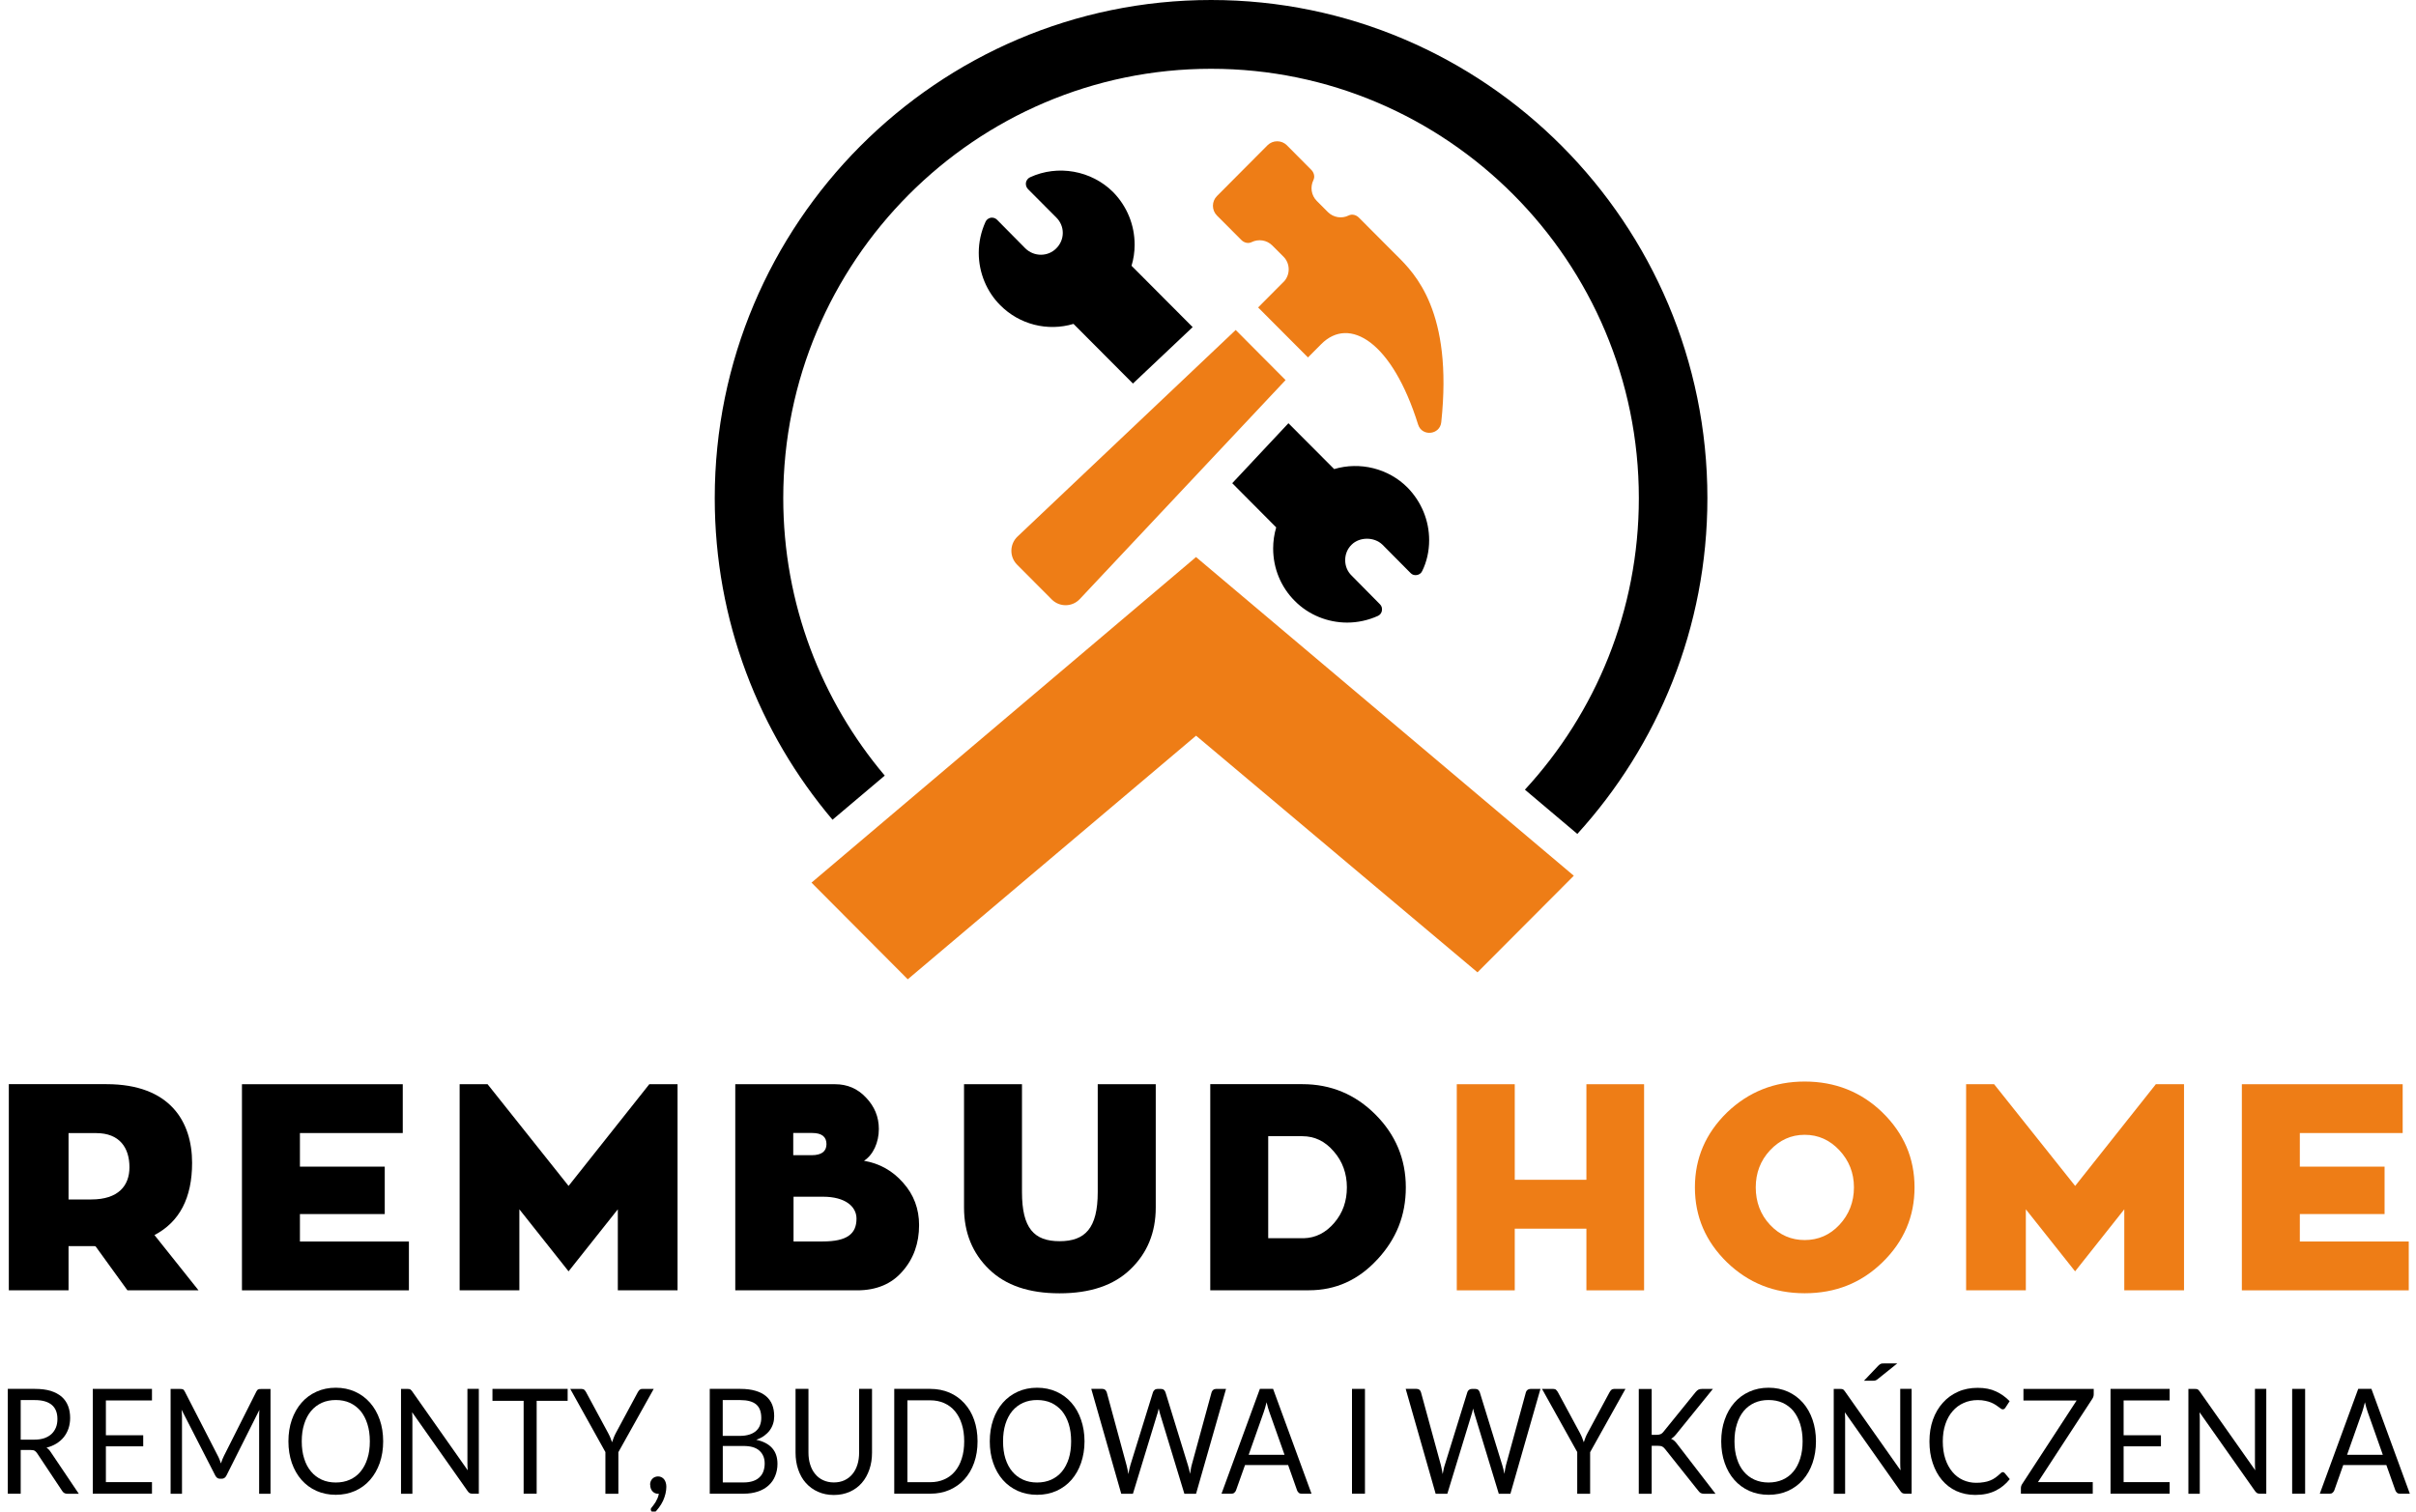 <?xml version="1.0" encoding="UTF-8"?>
<svg xmlns="http://www.w3.org/2000/svg" xmlns:xlink="http://www.w3.org/1999/xlink" width="155px" height="97px" viewBox="0 0 154 97" version="1.1">
  <g id="surface1">
    <path style=" stroke:none;fill-rule:nonzero;fill:rgb(0%,0%,0%);fill-opacity:1;" d="M 7.676 82.805 L 5.637 79.988 C 5.617 79.969 5.582 79.969 5.523 79.969 L 3.898 79.969 L 3.898 82.801 L 0.066 82.801 L 0.066 69.574 L 6.328 69.574 C 10.422 69.574 11.824 71.996 11.824 74.621 C 11.824 76.875 11.02 78.414 9.41 79.258 L 12.234 82.801 L 7.672 82.801 Z M 3.898 72.711 L 3.898 76.973 L 5.355 76.973 C 7.094 76.973 7.805 76.09 7.805 74.906 C 7.805 73.652 7.168 72.715 5.672 72.715 L 3.898 72.715 Z M 3.898 72.711 "></path>
    <path style=" stroke:none;fill-rule:nonzero;fill:rgb(0%,0%,0%);fill-opacity:1;" d="M 18.742 79.672 L 25.734 79.672 L 25.734 82.805 L 15.023 82.805 L 15.023 69.578 L 25.34 69.578 L 25.34 72.711 L 18.742 72.711 L 18.742 74.867 L 24.184 74.867 L 24.184 77.91 L 18.742 77.91 Z M 18.742 79.672 "></path>
    <path style=" stroke:none;fill-rule:nonzero;fill:rgb(0%,0%,0%);fill-opacity:1;" d="M 41.156 69.578 L 42.969 69.578 L 42.969 82.805 L 39.137 82.805 L 39.137 77.605 L 35.977 81.586 L 32.82 77.605 L 32.82 82.805 L 28.988 82.805 L 28.988 69.578 L 30.781 69.578 L 35.977 76.105 Z M 41.156 69.578 "></path>
    <path style=" stroke:none;fill-rule:nonzero;fill:rgb(0%,0%,0%);fill-opacity:1;" d="M 54.934 74.492 C 55.922 74.66 56.766 75.129 57.438 75.898 C 58.129 76.664 58.465 77.586 58.465 78.617 C 58.465 79.781 58.113 80.777 57.398 81.586 C 56.707 82.391 55.734 82.805 54.484 82.805 L 46.672 82.805 L 46.672 69.578 L 53.082 69.578 C 53.848 69.578 54.523 69.855 55.062 70.438 C 55.605 71.004 55.883 71.676 55.883 72.449 C 55.883 73.328 55.512 74.117 54.93 74.492 Z M 50.391 72.707 L 50.391 74.133 L 51.57 74.133 C 52.203 74.133 52.523 73.891 52.523 73.422 C 52.523 72.953 52.223 72.707 51.609 72.707 Z M 50.41 79.668 L 52.277 79.668 C 53.848 79.668 54.449 79.18 54.449 78.203 C 54.449 77.434 53.738 76.797 52.297 76.797 L 50.41 76.797 Z M 50.41 79.668 "></path>
    <path style=" stroke:none;fill-rule:nonzero;fill:rgb(0%,0%,0%);fill-opacity:1;" d="M 73.648 69.578 L 73.648 77.496 C 73.648 79.09 73.105 80.422 72.02 81.457 C 70.953 82.488 69.438 82.996 67.477 82.996 C 65.516 82.996 64.02 82.488 62.957 81.457 C 61.887 80.426 61.348 79.094 61.348 77.496 L 61.348 69.578 L 65.066 69.578 L 65.066 76.5 C 65.066 78.809 65.832 79.652 67.477 79.652 C 69.125 79.652 69.926 78.812 69.926 76.5 L 69.926 69.578 Z M 73.648 69.578 "></path>
    <path style=" stroke:none;fill-rule:nonzero;fill:rgb(0%,0%,0%);fill-opacity:1;" d="M 87.855 80.832 C 86.641 82.148 85.184 82.801 83.48 82.801 L 77.145 82.801 L 77.145 69.574 L 83.055 69.574 C 84.887 69.574 86.453 70.23 87.746 71.527 C 89.035 72.82 89.691 74.379 89.691 76.195 C 89.691 78.016 89.074 79.52 87.859 80.832 Z M 80.863 79.461 L 83.145 79.461 C 83.91 79.441 84.562 79.105 85.105 78.469 C 85.648 77.832 85.91 77.082 85.91 76.195 C 85.91 75.312 85.629 74.527 85.07 73.891 C 84.508 73.23 83.836 72.914 83.051 72.914 L 80.863 72.914 Z M 80.863 79.461 "></path>
    <path style=" stroke:none;fill-rule:nonzero;fill:rgb(93.333%,49.02%,8.627%);fill-opacity:1;" d="M 101.277 69.578 L 104.977 69.578 L 104.977 82.805 L 101.277 82.805 L 101.277 78.848 L 96.68 78.848 L 96.68 82.805 L 92.961 82.805 L 92.961 69.578 L 96.68 69.578 L 96.68 75.711 L 101.277 75.711 Z M 101.277 69.578 "></path>
    <path style=" stroke:none;fill-rule:nonzero;fill:rgb(93.333%,49.02%,8.627%);fill-opacity:1;" d="M 120.273 71.395 C 121.637 72.73 122.328 74.32 122.328 76.199 C 122.328 78.078 121.637 79.672 120.273 81.004 C 118.906 82.34 117.246 82.992 115.281 82.992 C 113.32 82.992 111.676 82.336 110.293 81.004 C 108.93 79.672 108.238 78.078 108.238 76.199 C 108.238 74.32 108.93 72.73 110.293 71.395 C 111.676 70.066 113.34 69.406 115.281 69.406 C 117.227 69.406 118.906 70.066 120.273 71.395 Z M 117.508 78.602 C 118.121 77.945 118.441 77.137 118.441 76.199 C 118.441 75.262 118.121 74.477 117.508 73.816 C 116.891 73.16 116.16 72.824 115.281 72.824 C 114.402 72.824 113.676 73.164 113.059 73.816 C 112.441 74.477 112.141 75.281 112.141 76.199 C 112.141 77.117 112.438 77.945 113.059 78.602 C 113.676 79.262 114.422 79.578 115.281 79.578 C 116.141 79.578 116.891 79.262 117.508 78.602 Z M 117.508 78.602 "></path>
    <path style=" stroke:none;fill-rule:nonzero;fill:rgb(93.333%,49.02%,8.627%);fill-opacity:1;" d="M 137.805 69.578 L 139.617 69.578 L 139.617 82.805 L 135.785 82.805 L 135.785 77.605 L 132.629 81.586 L 129.469 77.605 L 129.469 82.805 L 125.637 82.805 L 125.637 69.578 L 127.434 69.578 L 132.633 76.105 L 137.809 69.578 Z M 137.805 69.578 "></path>
    <path style=" stroke:none;fill-rule:nonzero;fill:rgb(93.333%,49.02%,8.627%);fill-opacity:1;" d="M 147.047 79.672 L 154.035 79.672 L 154.035 82.805 L 143.328 82.805 L 143.328 69.578 L 153.645 69.578 L 153.645 72.711 L 147.047 72.711 L 147.047 74.867 L 152.484 74.867 L 152.484 77.91 L 147.047 77.91 Z M 147.047 79.672 "></path>
    <path style=" stroke:none;fill-rule:nonzero;fill:rgb(0%,0%,0%);fill-opacity:1;" d="M 0.828 93.047 L 0.828 95.855 L 0 95.855 L 0 89.129 L 1.742 89.129 C 2.129 89.129 2.469 89.172 2.754 89.258 C 3.035 89.348 3.27 89.473 3.457 89.633 C 3.641 89.797 3.777 89.992 3.867 90.223 C 3.957 90.453 4 90.711 4 90.996 C 4 91.23 3.965 91.453 3.898 91.66 C 3.828 91.871 3.727 92.055 3.598 92.219 C 3.469 92.383 3.309 92.52 3.121 92.637 C 2.934 92.754 2.723 92.84 2.484 92.902 C 2.586 92.969 2.68 93.062 2.758 93.188 L 4.555 95.859 L 3.816 95.859 C 3.664 95.859 3.555 95.793 3.48 95.664 L 1.883 93.262 C 1.836 93.188 1.781 93.137 1.727 93.102 C 1.668 93.066 1.582 93.051 1.465 93.051 L 0.832 93.051 Z M 0.828 92.387 L 1.703 92.387 C 1.945 92.387 2.16 92.355 2.344 92.293 C 2.527 92.227 2.684 92.137 2.809 92.02 C 2.934 91.902 3.023 91.762 3.09 91.602 C 3.156 91.438 3.184 91.258 3.184 91.059 C 3.184 90.66 3.062 90.355 2.82 90.156 C 2.578 89.953 2.219 89.848 1.738 89.848 L 0.828 89.848 Z M 0.828 92.387 "></path>
    <path style=" stroke:none;fill-rule:nonzero;fill:rgb(0%,0%,0%);fill-opacity:1;" d="M 9.25 89.129 L 9.25 89.871 L 6.293 89.871 L 6.293 92.105 L 8.688 92.105 L 8.688 92.816 L 6.293 92.816 L 6.293 95.113 L 9.25 95.113 L 9.25 95.855 L 5.453 95.855 L 5.453 89.129 Z M 9.25 89.129 "></path>
    <path style=" stroke:none;fill-rule:nonzero;fill:rgb(0%,0%,0%);fill-opacity:1;" d="M 13.586 93.664 C 13.613 93.746 13.645 93.828 13.672 93.914 C 13.699 93.828 13.73 93.742 13.762 93.664 C 13.797 93.586 13.832 93.504 13.871 93.422 L 15.953 89.289 C 15.988 89.219 16.027 89.176 16.07 89.16 C 16.113 89.141 16.168 89.137 16.242 89.137 L 16.855 89.137 L 16.855 95.859 L 16.125 95.859 L 16.125 90.918 C 16.125 90.855 16.125 90.781 16.129 90.707 C 16.129 90.633 16.137 90.555 16.141 90.477 L 14.031 94.684 C 13.961 94.824 13.859 94.895 13.73 94.895 L 13.609 94.895 C 13.48 94.895 13.379 94.824 13.309 94.684 L 11.148 90.465 C 11.16 90.547 11.164 90.625 11.168 90.703 C 11.172 90.781 11.176 90.852 11.176 90.918 L 11.176 95.859 L 10.445 95.859 L 10.445 89.133 L 11.059 89.133 C 11.133 89.133 11.191 89.141 11.23 89.156 C 11.27 89.168 11.309 89.215 11.348 89.285 L 13.473 93.422 C 13.516 93.496 13.547 93.574 13.582 93.66 Z M 13.586 93.664 "></path>
    <path style=" stroke:none;fill-rule:nonzero;fill:rgb(0%,0%,0%);fill-opacity:1;" d="M 24.082 92.496 C 24.082 93 24.008 93.461 23.863 93.883 C 23.715 94.301 23.508 94.664 23.242 94.969 C 22.977 95.273 22.656 95.508 22.281 95.676 C 21.906 95.84 21.492 95.926 21.043 95.926 C 20.59 95.926 20.176 95.84 19.805 95.676 C 19.43 95.508 19.113 95.273 18.844 94.969 C 18.578 94.668 18.371 94.301 18.223 93.883 C 18.078 93.461 18.004 93 18.004 92.496 C 18.004 91.992 18.078 91.527 18.223 91.109 C 18.371 90.688 18.578 90.324 18.844 90.02 C 19.109 89.715 19.43 89.477 19.805 89.309 C 20.176 89.141 20.586 89.055 21.043 89.055 C 21.496 89.055 21.906 89.141 22.281 89.309 C 22.652 89.477 22.973 89.715 23.242 90.02 C 23.508 90.324 23.715 90.684 23.863 91.109 C 24.008 91.527 24.082 91.992 24.082 92.496 Z M 23.227 92.496 C 23.227 92.082 23.176 91.711 23.07 91.383 C 22.969 91.055 22.82 90.777 22.633 90.547 C 22.441 90.324 22.215 90.148 21.945 90.023 C 21.676 89.902 21.375 89.844 21.043 89.844 C 20.715 89.844 20.414 89.902 20.145 90.023 C 19.879 90.145 19.648 90.32 19.457 90.547 C 19.266 90.777 19.117 91.055 19.016 91.383 C 18.91 91.711 18.859 92.082 18.859 92.496 C 18.859 92.91 18.91 93.281 19.016 93.605 C 19.117 93.934 19.266 94.207 19.457 94.434 C 19.648 94.664 19.879 94.836 20.145 94.957 C 20.414 95.078 20.715 95.137 21.043 95.137 C 21.375 95.137 21.676 95.078 21.945 94.957 C 22.215 94.836 22.445 94.664 22.633 94.434 C 22.82 94.207 22.969 93.93 23.07 93.605 C 23.176 93.281 23.227 92.91 23.227 92.496 Z M 23.227 92.496 "></path>
    <path style=" stroke:none;fill-rule:nonzero;fill:rgb(0%,0%,0%);fill-opacity:1;" d="M 25.816 89.16 C 25.852 89.18 25.895 89.223 25.941 89.285 L 29.508 94.355 C 29.5 94.273 29.496 94.195 29.492 94.117 C 29.488 94.043 29.488 93.965 29.488 93.891 L 29.488 89.129 L 30.219 89.129 L 30.219 95.855 L 29.797 95.855 C 29.734 95.855 29.68 95.84 29.633 95.82 C 29.586 95.797 29.547 95.75 29.504 95.691 L 25.941 90.629 C 25.945 90.707 25.949 90.781 25.953 90.859 C 25.953 90.938 25.957 91.004 25.957 91.066 L 25.957 95.859 L 25.227 95.859 L 25.227 89.133 L 25.656 89.133 C 25.734 89.133 25.789 89.141 25.824 89.16 Z M 25.816 89.16 "></path>
    <path style=" stroke:none;fill-rule:nonzero;fill:rgb(0%,0%,0%);fill-opacity:1;" d="M 35.918 89.129 L 35.918 89.895 L 33.93 89.895 L 33.93 95.855 L 33.094 95.855 L 33.094 89.895 L 31.094 89.895 L 31.094 89.129 Z M 35.918 89.129 "></path>
    <path style=" stroke:none;fill-rule:nonzero;fill:rgb(0%,0%,0%);fill-opacity:1;" d="M 39.172 93.184 L 39.172 95.859 L 38.34 95.859 L 38.34 93.184 L 36.086 89.133 L 36.812 89.133 C 36.891 89.133 36.945 89.152 36.992 89.195 C 37.035 89.238 37.074 89.285 37.102 89.344 L 38.512 91.957 C 38.57 92.07 38.621 92.168 38.66 92.266 C 38.699 92.363 38.734 92.461 38.766 92.555 C 38.797 92.457 38.832 92.359 38.871 92.266 C 38.91 92.168 38.953 92.066 39.012 91.957 L 40.418 89.344 C 40.445 89.297 40.48 89.246 40.523 89.199 C 40.57 89.156 40.625 89.133 40.699 89.133 L 41.438 89.133 L 39.176 93.184 Z M 39.172 93.184 "></path>
    <path style=" stroke:none;fill-rule:nonzero;fill:rgb(0%,0%,0%);fill-opacity:1;" d="M 41.207 95.277 C 41.207 95.207 41.219 95.137 41.242 95.074 C 41.266 95.008 41.301 94.953 41.348 94.902 C 41.391 94.855 41.445 94.816 41.508 94.789 C 41.574 94.766 41.641 94.746 41.715 94.746 C 41.805 94.746 41.879 94.766 41.945 94.801 C 42.016 94.836 42.07 94.883 42.113 94.941 C 42.16 95.004 42.191 95.074 42.215 95.156 C 42.238 95.234 42.25 95.32 42.25 95.414 C 42.25 95.555 42.23 95.703 42.195 95.855 C 42.16 96.008 42.105 96.156 42.039 96.309 C 41.969 96.453 41.883 96.602 41.781 96.738 C 41.68 96.879 41.562 97.008 41.434 97.129 L 41.305 96.992 C 41.266 96.953 41.25 96.914 41.25 96.859 C 41.25 96.82 41.27 96.777 41.312 96.734 C 41.34 96.699 41.375 96.652 41.422 96.594 C 41.465 96.535 41.508 96.469 41.559 96.395 C 41.602 96.32 41.645 96.234 41.684 96.148 C 41.723 96.055 41.75 95.957 41.77 95.859 L 41.715 95.859 C 41.637 95.859 41.57 95.844 41.512 95.816 C 41.449 95.785 41.398 95.746 41.352 95.695 C 41.309 95.645 41.273 95.582 41.25 95.512 C 41.227 95.445 41.215 95.367 41.215 95.281 Z M 41.207 95.277 "></path>
    <path style=" stroke:none;fill-rule:nonzero;fill:rgb(0%,0%,0%);fill-opacity:1;" d="M 45.035 95.855 L 45.035 89.129 L 47 89.129 C 47.379 89.129 47.703 89.172 47.977 89.254 C 48.254 89.336 48.477 89.453 48.652 89.602 C 48.824 89.75 48.961 89.938 49.043 90.152 C 49.129 90.371 49.168 90.613 49.168 90.883 C 49.168 91.051 49.148 91.211 49.098 91.363 C 49.051 91.516 48.977 91.66 48.883 91.789 C 48.789 91.918 48.668 92.035 48.523 92.141 C 48.379 92.246 48.211 92.328 48.016 92.395 C 48.465 92.492 48.805 92.668 49.035 92.926 C 49.266 93.184 49.379 93.52 49.379 93.941 C 49.379 94.223 49.328 94.484 49.23 94.719 C 49.137 94.953 48.996 95.156 48.809 95.324 C 48.625 95.492 48.398 95.625 48.129 95.715 C 47.859 95.805 47.555 95.855 47.211 95.855 L 45.031 95.855 Z M 45.871 92.145 L 46.973 92.145 C 47.207 92.145 47.41 92.113 47.582 92.059 C 47.754 92.004 47.895 91.926 48.008 91.824 C 48.121 91.723 48.207 91.602 48.258 91.461 C 48.312 91.316 48.34 91.164 48.34 90.996 C 48.34 90.602 48.234 90.312 48.012 90.125 C 47.793 89.941 47.457 89.848 46.996 89.848 L 45.867 89.848 L 45.867 92.145 Z M 45.871 92.793 L 45.871 95.133 L 47.203 95.133 C 47.438 95.133 47.645 95.102 47.816 95.043 C 47.988 94.984 48.125 94.902 48.234 94.793 C 48.348 94.688 48.426 94.559 48.48 94.41 C 48.531 94.258 48.559 94.098 48.559 93.918 C 48.559 93.57 48.445 93.297 48.219 93.094 C 47.996 92.891 47.656 92.793 47.199 92.793 Z M 45.871 92.793 "></path>
    <path style=" stroke:none;fill-rule:nonzero;fill:rgb(0%,0%,0%);fill-opacity:1;" d="M 52.996 95.133 C 53.25 95.133 53.48 95.086 53.68 94.992 C 53.879 94.898 54.051 94.766 54.188 94.598 C 54.328 94.43 54.434 94.227 54.508 93.992 C 54.582 93.758 54.617 93.5 54.617 93.219 L 54.617 89.129 L 55.445 89.129 L 55.445 93.219 C 55.445 93.605 55.391 93.965 55.277 94.297 C 55.164 94.629 55.004 94.918 54.793 95.16 C 54.582 95.406 54.324 95.594 54.02 95.73 C 53.715 95.867 53.375 95.938 52.996 95.938 C 52.617 95.938 52.277 95.867 51.973 95.73 C 51.668 95.594 51.41 95.402 51.195 95.16 C 50.98 94.922 50.82 94.629 50.707 94.297 C 50.594 93.965 50.539 93.609 50.539 93.219 L 50.539 89.129 L 51.367 89.129 L 51.367 93.211 C 51.367 93.496 51.402 93.75 51.477 93.984 C 51.551 94.219 51.656 94.422 51.797 94.59 C 51.934 94.762 52.105 94.895 52.309 94.988 C 52.512 95.082 52.738 95.133 52.996 95.133 Z M 52.996 95.133 "></path>
    <path style=" stroke:none;fill-rule:nonzero;fill:rgb(0%,0%,0%);fill-opacity:1;" d="M 62.215 92.496 C 62.215 93 62.141 93.457 61.996 93.867 C 61.852 94.281 61.641 94.633 61.375 94.93 C 61.109 95.223 60.789 95.449 60.418 95.613 C 60.043 95.777 59.633 95.855 59.18 95.855 L 56.871 95.855 L 56.871 89.129 L 59.18 89.129 C 59.633 89.129 60.043 89.211 60.418 89.371 C 60.789 89.531 61.105 89.762 61.375 90.059 C 61.641 90.352 61.852 90.703 61.996 91.117 C 62.141 91.531 62.215 91.992 62.215 92.492 Z M 61.359 92.496 C 61.359 92.082 61.309 91.715 61.203 91.387 C 61.102 91.062 60.953 90.785 60.766 90.562 C 60.578 90.336 60.348 90.164 60.078 90.043 C 59.809 89.922 59.508 89.863 59.18 89.863 L 57.715 89.863 L 57.715 95.117 L 59.18 95.117 C 59.508 95.117 59.809 95.059 60.078 94.938 C 60.348 94.82 60.578 94.648 60.766 94.422 C 60.953 94.199 61.102 93.926 61.203 93.598 C 61.309 93.273 61.359 92.906 61.359 92.492 Z M 61.359 92.496 "></path>
    <path style=" stroke:none;fill-rule:nonzero;fill:rgb(0%,0%,0%);fill-opacity:1;" d="M 69.078 92.496 C 69.078 93 69 93.461 68.855 93.883 C 68.711 94.301 68.504 94.664 68.238 94.969 C 67.973 95.273 67.648 95.508 67.277 95.676 C 66.902 95.844 66.488 95.926 66.035 95.926 C 65.582 95.926 65.168 95.84 64.797 95.676 C 64.426 95.508 64.102 95.273 63.836 94.969 C 63.57 94.668 63.363 94.301 63.219 93.883 C 63.07 93.461 63 93 63 92.496 C 63 91.992 63.074 91.527 63.219 91.109 C 63.363 90.688 63.57 90.324 63.836 90.02 C 64.102 89.715 64.426 89.477 64.797 89.309 C 65.168 89.141 65.582 89.055 66.035 89.055 C 66.488 89.055 66.902 89.141 67.277 89.309 C 67.648 89.477 67.973 89.715 68.238 90.02 C 68.504 90.324 68.711 90.684 68.855 91.109 C 69 91.527 69.078 91.992 69.078 92.496 Z M 68.219 92.496 C 68.219 92.082 68.168 91.711 68.066 91.383 C 67.961 91.055 67.816 90.777 67.629 90.547 C 67.438 90.324 67.207 90.148 66.941 90.023 C 66.672 89.902 66.367 89.844 66.035 89.844 C 65.703 89.844 65.406 89.902 65.137 90.023 C 64.867 90.145 64.637 90.32 64.445 90.547 C 64.254 90.777 64.109 91.055 64.004 91.383 C 63.902 91.711 63.852 92.082 63.852 92.496 C 63.852 92.91 63.902 93.281 64.004 93.605 C 64.109 93.934 64.254 94.207 64.445 94.434 C 64.637 94.664 64.867 94.836 65.137 94.957 C 65.406 95.078 65.703 95.137 66.035 95.137 C 66.367 95.137 66.668 95.078 66.941 94.957 C 67.207 94.836 67.438 94.664 67.629 94.434 C 67.816 94.207 67.961 93.93 68.066 93.605 C 68.168 93.281 68.219 92.91 68.219 92.496 Z M 68.219 92.496 "></path>
    <path style=" stroke:none;fill-rule:nonzero;fill:rgb(0%,0%,0%);fill-opacity:1;" d="M 69.527 89.129 L 70.219 89.129 C 70.293 89.129 70.355 89.148 70.402 89.191 C 70.449 89.234 70.484 89.281 70.504 89.348 L 71.773 94.023 C 71.797 94.105 71.816 94.199 71.836 94.293 C 71.855 94.391 71.871 94.492 71.891 94.598 C 71.91 94.492 71.93 94.391 71.953 94.293 C 71.973 94.195 71.996 94.102 72.02 94.023 L 73.469 89.348 C 73.484 89.293 73.52 89.242 73.57 89.199 C 73.617 89.156 73.68 89.133 73.75 89.133 L 73.992 89.133 C 74.066 89.133 74.129 89.152 74.172 89.195 C 74.219 89.238 74.254 89.285 74.273 89.352 L 75.711 94.023 C 75.766 94.188 75.809 94.375 75.848 94.582 C 75.867 94.477 75.883 94.379 75.898 94.285 C 75.914 94.191 75.93 94.102 75.953 94.023 L 77.23 89.348 C 77.246 89.293 77.277 89.238 77.328 89.199 C 77.375 89.156 77.438 89.133 77.508 89.133 L 78.156 89.133 L 76.234 95.859 L 75.484 95.859 L 73.922 90.727 C 73.891 90.629 73.863 90.516 73.836 90.391 C 73.824 90.449 73.805 90.512 73.793 90.57 C 73.781 90.629 73.77 90.684 73.75 90.727 L 72.184 95.859 L 71.434 95.859 L 69.512 89.133 Z M 69.527 89.129 "></path>
    <path style=" stroke:none;fill-rule:nonzero;fill:rgb(0%,0%,0%);fill-opacity:1;" d="M 83.645 95.855 L 82.996 95.855 C 82.922 95.855 82.863 95.836 82.82 95.793 C 82.773 95.754 82.738 95.703 82.715 95.641 L 82.141 94.016 L 79.375 94.016 L 78.797 95.641 C 78.777 95.695 78.742 95.746 78.691 95.789 C 78.645 95.836 78.586 95.855 78.512 95.855 L 77.867 95.855 L 80.328 89.129 L 81.176 89.129 L 83.641 95.855 Z M 79.605 93.359 L 81.91 93.359 L 80.941 90.625 C 80.879 90.453 80.816 90.242 80.758 89.988 C 80.727 90.117 80.695 90.234 80.664 90.344 C 80.633 90.453 80.605 90.547 80.574 90.625 L 79.609 93.359 Z M 79.605 93.359 "></path>
    <path style=" stroke:none;fill-rule:nonzero;fill:rgb(0%,0%,0%);fill-opacity:1;" d="M 87.07 95.855 L 86.238 95.855 L 86.238 89.129 L 87.07 89.129 Z M 87.07 95.855 "></path>
    <path style=" stroke:none;fill-rule:nonzero;fill:rgb(0%,0%,0%);fill-opacity:1;" d="M 89.691 89.129 L 90.383 89.129 C 90.457 89.129 90.52 89.148 90.566 89.191 C 90.617 89.234 90.648 89.281 90.664 89.348 L 91.941 94.023 C 91.961 94.105 91.98 94.199 92 94.293 C 92.02 94.391 92.035 94.492 92.055 94.598 C 92.074 94.492 92.098 94.391 92.117 94.293 C 92.137 94.195 92.16 94.102 92.188 94.023 L 93.637 89.348 C 93.652 89.293 93.684 89.242 93.734 89.199 C 93.785 89.156 93.848 89.133 93.918 89.133 L 94.156 89.133 C 94.23 89.133 94.293 89.152 94.34 89.195 C 94.383 89.238 94.418 89.285 94.438 89.352 L 95.879 94.023 C 95.93 94.188 95.977 94.375 96.016 94.582 C 96.031 94.477 96.047 94.379 96.062 94.285 C 96.078 94.191 96.098 94.102 96.117 94.023 L 97.395 89.348 C 97.41 89.293 97.441 89.238 97.492 89.199 C 97.547 89.156 97.605 89.133 97.68 89.133 L 98.328 89.133 L 96.402 95.859 L 95.656 95.859 L 94.094 90.727 C 94.062 90.629 94.035 90.516 94.008 90.391 C 93.992 90.449 93.98 90.512 93.965 90.57 C 93.953 90.629 93.941 90.684 93.922 90.727 L 92.355 95.859 L 91.605 95.859 L 89.684 89.133 Z M 89.691 89.129 "></path>
    <path style=" stroke:none;fill-rule:nonzero;fill:rgb(0%,0%,0%);fill-opacity:1;" d="M 101.516 93.184 L 101.516 95.859 L 100.688 95.859 L 100.688 93.184 L 98.43 89.133 L 99.16 89.133 C 99.234 89.133 99.293 89.152 99.336 89.195 C 99.379 89.238 99.414 89.285 99.449 89.344 L 100.859 91.957 C 100.918 92.07 100.965 92.168 101.004 92.266 C 101.043 92.363 101.078 92.461 101.109 92.555 C 101.141 92.457 101.172 92.359 101.211 92.266 C 101.246 92.168 101.297 92.066 101.355 91.957 L 102.762 89.344 C 102.789 89.297 102.824 89.246 102.867 89.199 C 102.914 89.156 102.973 89.133 103.043 89.133 L 103.781 89.133 L 101.52 93.184 Z M 101.516 93.184 "></path>
    <path style=" stroke:none;fill-rule:nonzero;fill:rgb(0%,0%,0%);fill-opacity:1;" d="M 105.469 92.078 L 105.785 92.078 C 105.891 92.078 105.977 92.062 106.043 92.031 C 106.109 92.004 106.168 91.953 106.223 91.879 L 108.273 89.348 C 108.336 89.27 108.398 89.215 108.457 89.18 C 108.516 89.148 108.59 89.133 108.684 89.133 L 109.391 89.133 L 107.043 92.031 C 106.984 92.102 106.93 92.164 106.875 92.211 C 106.824 92.262 106.766 92.305 106.707 92.332 C 106.789 92.363 106.855 92.402 106.918 92.461 C 106.98 92.516 107.043 92.586 107.105 92.672 L 109.559 95.859 L 108.836 95.859 C 108.777 95.859 108.734 95.855 108.695 95.844 C 108.656 95.836 108.625 95.82 108.598 95.809 C 108.57 95.793 108.547 95.773 108.523 95.746 C 108.5 95.723 108.477 95.695 108.453 95.664 L 106.328 92.996 C 106.297 92.961 106.266 92.93 106.242 92.902 C 106.215 92.875 106.184 92.852 106.148 92.832 C 106.109 92.812 106.07 92.801 106.02 92.793 C 105.973 92.785 105.918 92.781 105.844 92.781 L 105.465 92.781 L 105.465 95.859 L 104.637 95.859 L 104.637 89.137 L 105.465 89.137 L 105.465 92.082 Z M 105.469 92.078 "></path>
    <path style=" stroke:none;fill-rule:nonzero;fill:rgb(0%,0%,0%);fill-opacity:1;" d="M 116.004 92.496 C 116.004 93 115.93 93.461 115.785 93.883 C 115.641 94.301 115.434 94.664 115.168 94.969 C 114.898 95.273 114.578 95.508 114.207 95.676 C 113.832 95.844 113.418 95.926 112.965 95.926 C 112.512 95.926 112.098 95.84 111.727 95.676 C 111.352 95.508 111.035 95.273 110.766 94.969 C 110.5 94.668 110.293 94.301 110.148 93.883 C 110 93.461 109.926 93 109.926 92.496 C 109.926 91.992 110 91.527 110.148 91.109 C 110.293 90.688 110.5 90.324 110.766 90.02 C 111.031 89.715 111.352 89.477 111.727 89.309 C 112.098 89.141 112.512 89.055 112.965 89.055 C 113.418 89.055 113.832 89.141 114.207 89.309 C 114.578 89.477 114.898 89.715 115.168 90.02 C 115.434 90.324 115.641 90.684 115.785 91.109 C 115.93 91.527 116.004 91.992 116.004 92.496 Z M 115.148 92.496 C 115.148 92.082 115.094 91.711 114.992 91.383 C 114.887 91.055 114.742 90.777 114.555 90.547 C 114.367 90.324 114.137 90.148 113.867 90.023 C 113.598 89.902 113.297 89.844 112.961 89.844 C 112.629 89.844 112.332 89.902 112.062 90.023 C 111.793 90.145 111.562 90.32 111.371 90.547 C 111.18 90.777 111.035 91.055 110.934 91.383 C 110.828 91.711 110.777 92.082 110.777 92.496 C 110.777 92.91 110.828 93.281 110.934 93.605 C 111.035 93.934 111.18 94.207 111.371 94.434 C 111.562 94.664 111.793 94.836 112.062 94.957 C 112.332 95.078 112.633 95.137 112.961 95.137 C 113.289 95.137 113.594 95.078 113.867 94.957 C 114.137 94.836 114.367 94.664 114.555 94.434 C 114.746 94.207 114.887 93.93 114.992 93.605 C 115.094 93.281 115.148 92.91 115.148 92.496 Z M 115.148 92.496 "></path>
    <path style=" stroke:none;fill-rule:nonzero;fill:rgb(0%,0%,0%);fill-opacity:1;" d="M 117.738 89.16 C 117.773 89.18 117.816 89.223 117.859 89.285 L 121.43 94.355 C 121.422 94.273 121.418 94.195 121.414 94.117 C 121.414 94.043 121.41 93.965 121.41 93.891 L 121.41 89.129 L 122.141 89.129 L 122.141 95.855 L 121.719 95.855 C 121.652 95.855 121.598 95.84 121.555 95.82 C 121.508 95.797 121.465 95.75 121.422 95.691 L 117.855 90.629 C 117.863 90.707 117.867 90.781 117.871 90.859 C 117.875 90.938 117.875 91.004 117.875 91.066 L 117.875 95.859 L 117.145 95.859 L 117.145 89.133 L 117.574 89.133 C 117.648 89.133 117.703 89.141 117.742 89.16 Z M 121.219 87.496 L 119.953 88.512 C 119.906 88.547 119.863 88.574 119.824 88.586 C 119.789 88.598 119.742 88.605 119.68 88.605 L 119.086 88.605 L 119.992 87.652 C 120.023 87.621 120.047 87.598 120.074 87.578 C 120.102 87.559 120.125 87.539 120.148 87.527 C 120.176 87.516 120.203 87.508 120.238 87.5 C 120.27 87.496 120.309 87.496 120.355 87.496 L 121.223 87.496 Z M 121.219 87.496 "></path>
    <path style=" stroke:none;fill-rule:nonzero;fill:rgb(0%,0%,0%);fill-opacity:1;" d="M 127.988 94.469 C 128.035 94.469 128.074 94.488 128.113 94.531 L 128.438 94.922 C 128.188 95.238 127.883 95.488 127.523 95.664 C 127.16 95.844 126.727 95.934 126.223 95.934 C 125.777 95.934 125.375 95.848 125.012 95.684 C 124.648 95.516 124.344 95.281 124.09 94.98 C 123.832 94.676 123.637 94.316 123.496 93.891 C 123.352 93.469 123.285 93.008 123.285 92.5 C 123.285 91.992 123.359 91.527 123.508 91.105 C 123.66 90.684 123.871 90.32 124.145 90.02 C 124.414 89.715 124.742 89.48 125.121 89.312 C 125.5 89.141 125.922 89.062 126.379 89.062 C 126.84 89.062 127.223 89.137 127.555 89.293 C 127.883 89.445 128.172 89.652 128.43 89.918 L 128.16 90.332 C 128.141 90.363 128.117 90.391 128.094 90.41 C 128.066 90.43 128.031 90.441 127.98 90.441 C 127.945 90.441 127.902 90.426 127.863 90.395 C 127.82 90.367 127.77 90.328 127.715 90.285 C 127.656 90.242 127.586 90.195 127.512 90.145 C 127.434 90.098 127.344 90.047 127.238 90.004 C 127.129 89.961 127.008 89.922 126.867 89.895 C 126.727 89.863 126.566 89.848 126.379 89.848 C 126.055 89.848 125.75 89.91 125.477 90.035 C 125.199 90.156 124.969 90.332 124.77 90.562 C 124.57 90.789 124.414 91.07 124.305 91.398 C 124.195 91.727 124.141 92.094 124.141 92.5 C 124.141 92.91 124.195 93.297 124.305 93.625 C 124.414 93.953 124.566 94.23 124.758 94.457 C 124.949 94.688 125.176 94.859 125.434 94.977 C 125.695 95.094 125.977 95.156 126.277 95.156 C 126.461 95.156 126.625 95.145 126.773 95.117 C 126.918 95.098 127.055 95.059 127.18 95.008 C 127.305 94.961 127.418 94.895 127.523 94.82 C 127.633 94.742 127.742 94.648 127.848 94.547 C 127.898 94.496 127.941 94.473 127.992 94.473 Z M 127.988 94.469 "></path>
    <path style=" stroke:none;fill-rule:nonzero;fill:rgb(0%,0%,0%);fill-opacity:1;" d="M 133.824 89.129 L 133.824 89.469 C 133.824 89.574 133.797 89.672 133.734 89.766 L 130.246 95.113 L 133.762 95.113 L 133.762 95.855 L 129.152 95.855 L 129.152 95.5 C 129.152 95.406 129.18 95.316 129.234 95.234 L 132.727 89.875 L 129.316 89.875 L 129.316 89.133 L 133.82 89.133 Z M 133.824 89.129 "></path>
    <path style=" stroke:none;fill-rule:nonzero;fill:rgb(0%,0%,0%);fill-opacity:1;" d="M 138.695 89.129 L 138.695 89.871 L 135.742 89.871 L 135.742 92.105 L 138.137 92.105 L 138.137 92.816 L 135.742 92.816 L 135.742 95.113 L 138.695 95.113 L 138.695 95.855 L 134.902 95.855 L 134.902 89.129 Z M 138.695 89.129 "></path>
    <path style=" stroke:none;fill-rule:nonzero;fill:rgb(0%,0%,0%);fill-opacity:1;" d="M 140.492 89.16 C 140.527 89.18 140.57 89.223 140.617 89.285 L 144.188 94.355 C 144.176 94.273 144.172 94.195 144.172 94.117 C 144.172 94.043 144.168 93.965 144.168 93.891 L 144.168 89.129 L 144.895 89.129 L 144.895 95.855 L 144.477 95.855 C 144.41 95.855 144.355 95.84 144.309 95.82 C 144.266 95.793 144.223 95.75 144.176 95.691 L 140.613 90.629 C 140.621 90.707 140.625 90.781 140.625 90.859 C 140.629 90.938 140.629 91.004 140.629 91.066 L 140.629 95.859 L 139.898 95.859 L 139.898 89.133 L 140.332 89.133 C 140.406 89.133 140.461 89.141 140.496 89.16 Z M 140.492 89.16 "></path>
    <path style=" stroke:none;fill-rule:nonzero;fill:rgb(0%,0%,0%);fill-opacity:1;" d="M 147.387 95.855 L 146.555 95.855 L 146.555 89.129 L 147.387 89.129 Z M 147.387 95.855 "></path>
    <path style=" stroke:none;fill-rule:nonzero;fill:rgb(0%,0%,0%);fill-opacity:1;" d="M 154.105 95.855 L 153.461 95.855 C 153.387 95.855 153.324 95.836 153.281 95.793 C 153.234 95.754 153.199 95.703 153.176 95.641 L 152.598 94.016 L 149.832 94.016 L 149.258 95.641 C 149.238 95.695 149.203 95.746 149.152 95.789 C 149.105 95.836 149.047 95.855 148.977 95.855 L 148.328 95.855 L 150.793 89.129 L 151.641 89.129 Z M 150.07 93.359 L 152.371 93.359 L 151.406 90.625 C 151.344 90.453 151.281 90.242 151.223 89.988 C 151.188 90.117 151.16 90.234 151.129 90.344 C 151.102 90.449 151.07 90.547 151.043 90.625 L 150.078 93.359 Z M 150.07 93.359 "></path>
    <path style=" stroke:none;fill-rule:nonzero;fill:rgb(0%,0%,0%);fill-opacity:1;" d="M 68.371 20.785 L 72.184 24.613 L 76.016 20.992 L 72.094 17.055 C 72.223 16.633 72.293 16.176 72.293 15.707 C 72.293 14.438 71.805 13.238 70.91 12.324 C 69.516 10.938 67.367 10.555 65.586 11.375 C 65.449 11.438 65.348 11.57 65.32 11.715 C 65.297 11.867 65.34 12.02 65.449 12.133 L 67.266 13.957 C 67.535 14.223 67.684 14.574 67.684 14.945 C 67.684 15.316 67.535 15.672 67.266 15.938 C 66.73 16.484 65.836 16.484 65.281 15.938 L 63.469 14.105 C 63.359 13.992 63.207 13.949 63.055 13.973 C 62.91 14.004 62.781 14.105 62.723 14.242 C 62.441 14.871 62.293 15.535 62.293 16.23 C 62.293 17.5 62.805 18.727 63.676 19.59 C 64.898 20.824 66.707 21.285 68.371 20.785 Z M 68.371 20.785 "></path>
    <path style=" stroke:none;fill-rule:nonzero;fill:rgb(0%,0%,0%);fill-opacity:1;" d="M 85.094 30.102 L 82.16 27.16 L 78.555 31.008 L 81.375 33.844 C 81.246 34.281 81.18 34.742 81.18 35.195 C 81.18 36.473 81.676 37.676 82.57 38.566 C 83.465 39.469 84.688 39.953 85.93 39.953 C 86.59 39.953 87.262 39.812 87.895 39.527 C 88.031 39.469 88.133 39.34 88.156 39.195 C 88.184 39.039 88.145 38.887 88.031 38.777 L 86.215 36.938 C 85.945 36.676 85.801 36.328 85.801 35.945 C 85.801 35.566 85.945 35.215 86.215 34.953 C 86.723 34.449 87.66 34.441 88.191 34.953 L 89.996 36.773 C 90.094 36.883 90.25 36.93 90.402 36.902 C 90.547 36.879 90.68 36.785 90.742 36.645 C 91.035 36.055 91.188 35.367 91.188 34.668 C 91.188 33.398 90.691 32.199 89.797 31.285 C 88.574 30.059 86.75 29.609 85.094 30.102 Z M 85.094 30.102 "></path>
    <path style=" stroke:none;fill-rule:nonzero;fill:rgb(93.333%,49.02%,8.627%);fill-opacity:1;" d="M 78.777 21.176 L 64.777 34.434 C 64.266 34.922 64.254 35.734 64.75 36.234 L 66.98 38.473 C 67.477 38.969 68.289 38.961 68.773 38.445 L 81.977 24.391 L 78.781 21.18 Z M 78.777 21.176 "></path>
    <path style=" stroke:none;fill-rule:nonzero;fill:rgb(93.333%,49.02%,8.627%);fill-opacity:1;" d="M 89.129 16.422 C 88.062 15.352 87.438 14.723 86.676 13.961 C 86.504 13.789 86.238 13.719 86.023 13.828 C 85.59 14.043 85.055 13.969 84.691 13.609 L 83.98 12.895 C 83.621 12.535 83.547 11.996 83.762 11.559 C 83.871 11.34 83.801 11.074 83.629 10.902 L 82.062 9.324 C 81.719 8.98 81.16 8.98 80.816 9.324 L 77.574 12.582 C 77.23 12.926 77.23 13.484 77.574 13.832 L 79.145 15.406 C 79.316 15.578 79.582 15.648 79.797 15.539 C 80.23 15.324 80.77 15.395 81.129 15.758 L 81.84 16.469 C 82.27 16.898 82.285 17.582 81.902 18.035 L 80.215 19.73 L 83.414 22.938 L 84.266 22.082 C 86.07 20.27 88.816 21.926 90.48 27.246 C 90.727 28.031 91.879 27.914 91.965 27.094 C 92.723 19.984 90.27 17.562 89.129 16.418 Z M 89.129 16.422 "></path>
    <path style=" stroke:none;fill-rule:nonzero;fill:rgb(0%,0%,0%);fill-opacity:1;" d="M 109.039 31.965 C 109.039 40.27 105.867 47.828 100.695 53.516 L 97.332 50.676 C 101.867 45.758 104.641 39.176 104.641 31.965 C 104.641 16.773 92.332 4.414 77.199 4.414 C 62.07 4.414 49.75 16.773 49.75 31.965 C 49.75 38.746 52.199 44.961 56.262 49.773 L 52.91 52.605 C 48.195 47.031 45.355 39.832 45.355 31.965 C 45.355 14.344 59.645 0 77.199 0 C 94.758 0 109.039 14.344 109.039 31.965 Z M 109.039 31.965 "></path>
    <path style=" stroke:none;fill-rule:nonzero;fill:rgb(93.333%,49.02%,8.627%);fill-opacity:1;" d="M 100.469 56.199 L 94.289 62.398 L 76.234 47.211 L 57.738 62.844 L 51.562 56.641 L 76.234 35.746 L 76.285 35.793 Z M 100.469 56.199 "></path>
  </g>
</svg>
